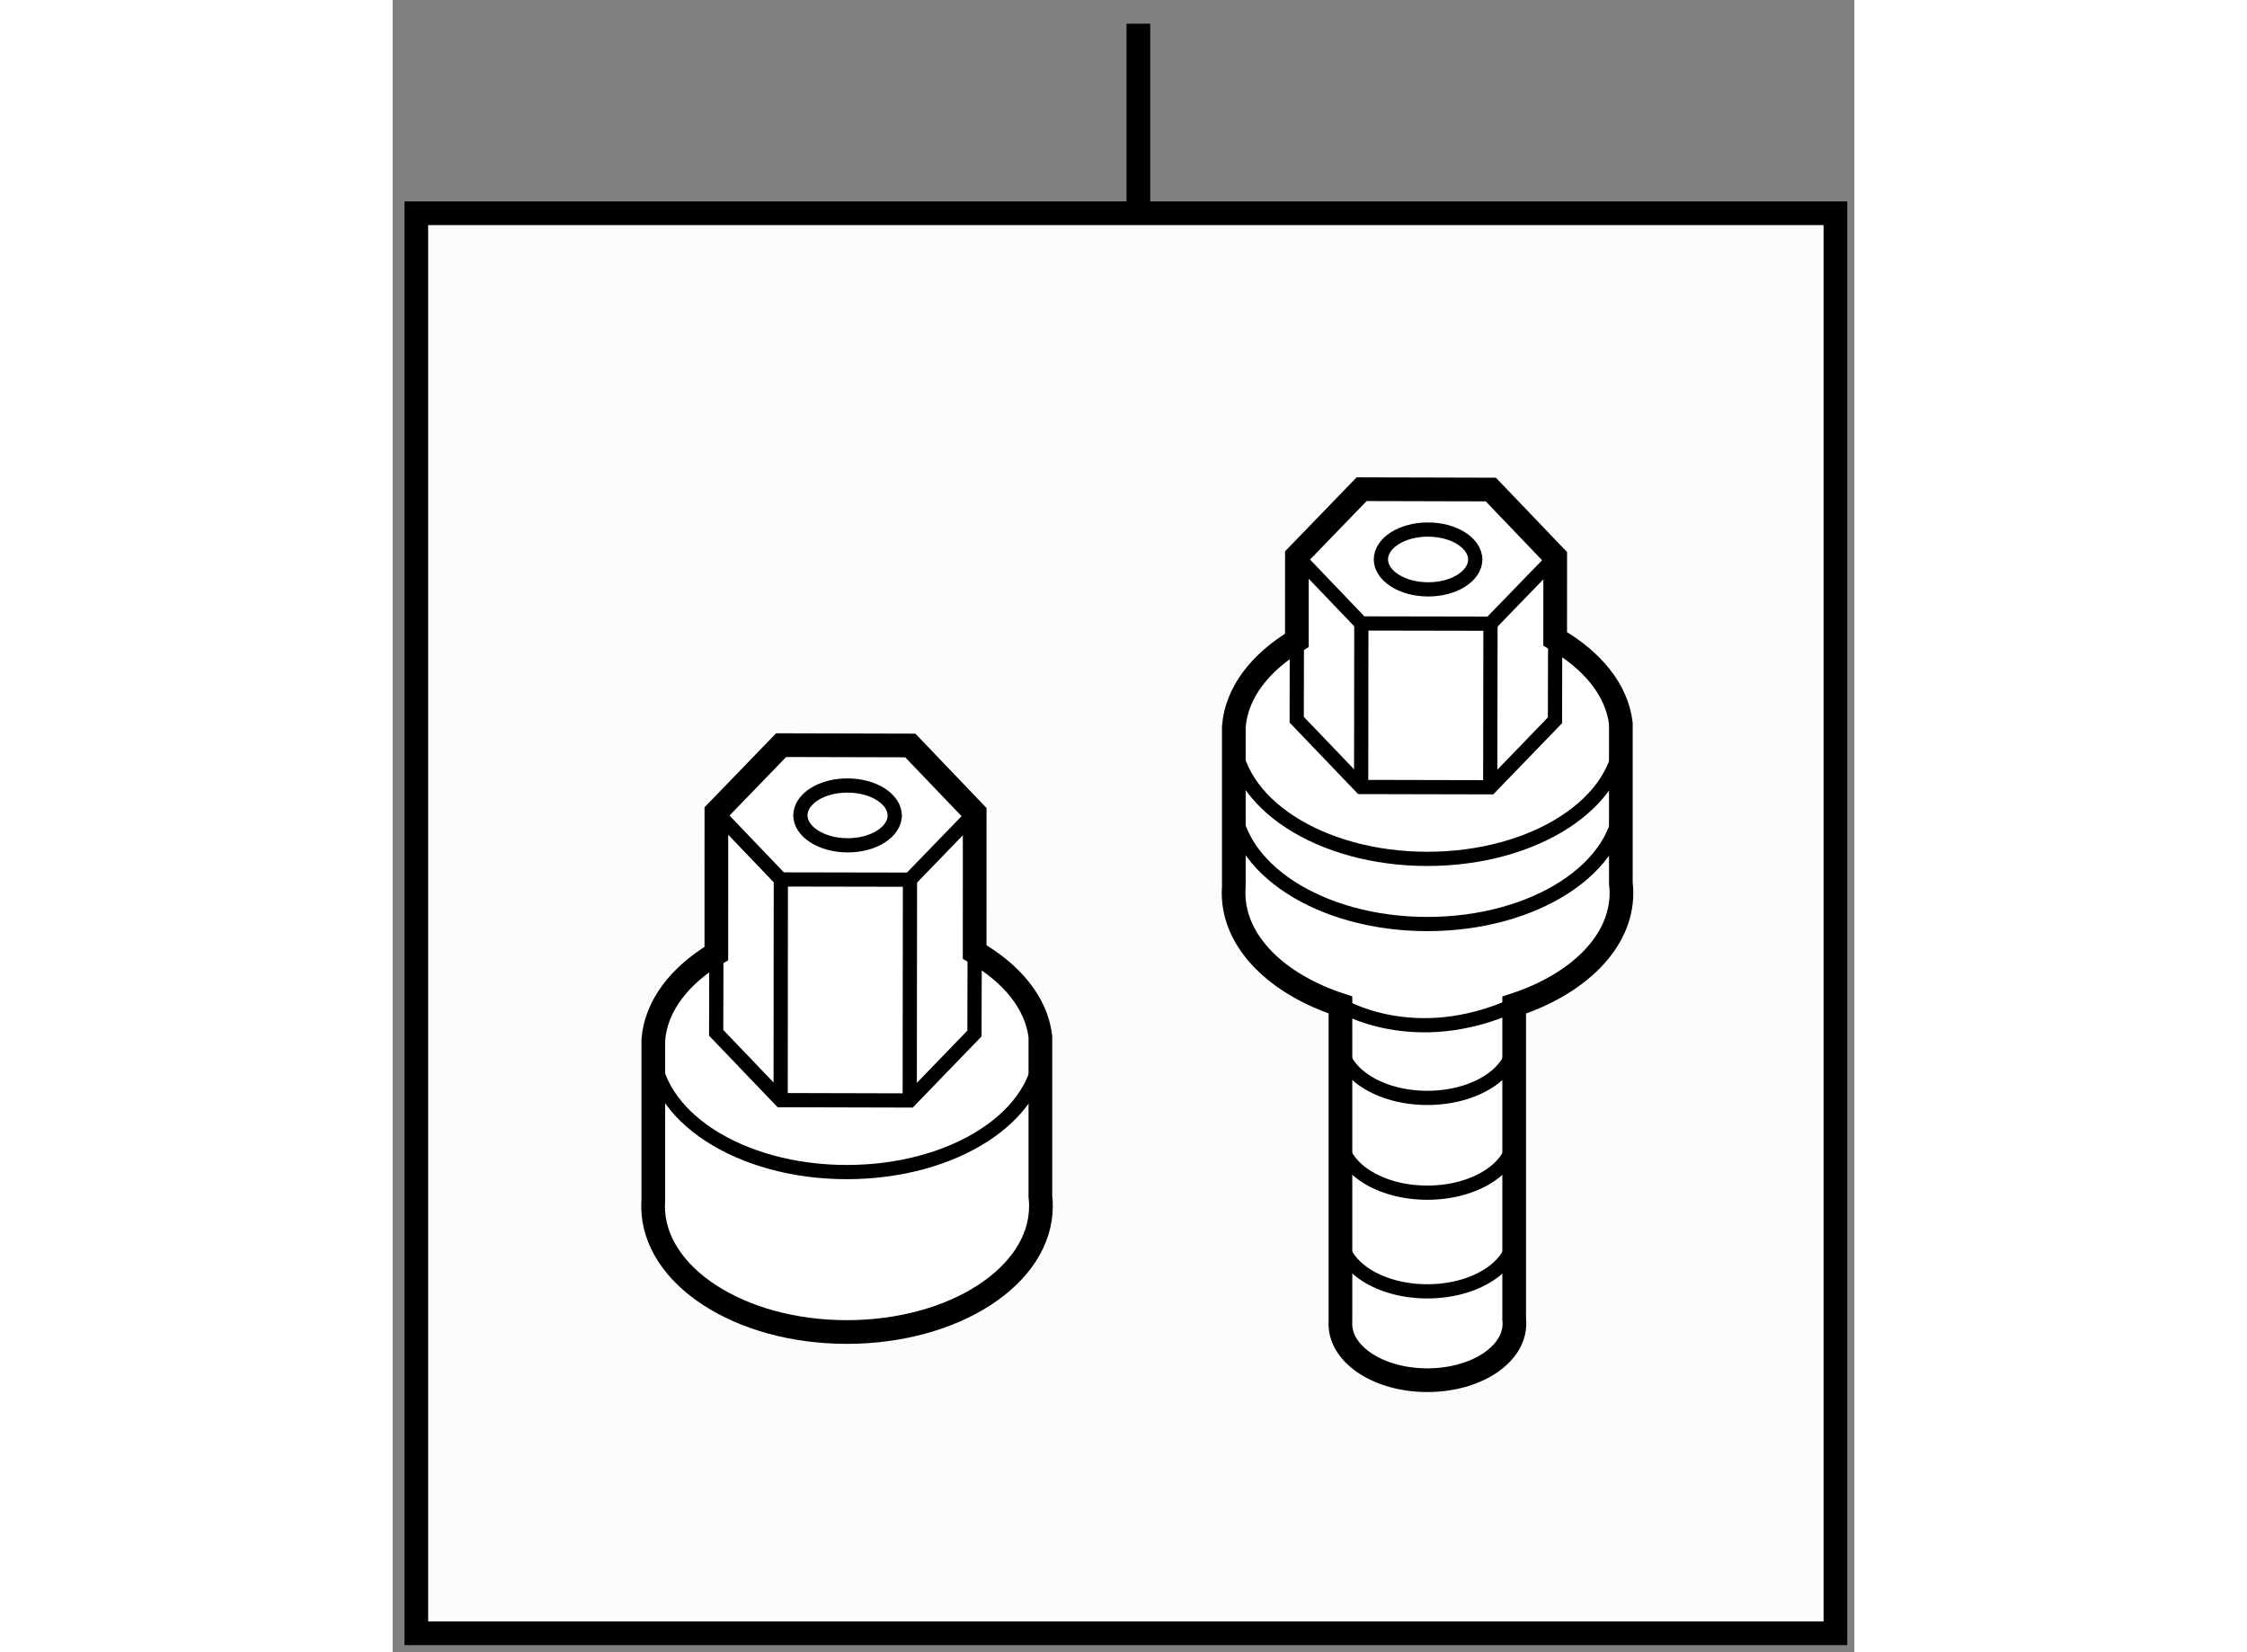 <?xml version="1.0" encoding="utf-8"?>
<!-- Generator: Adobe Illustrator 15.1.0, SVG Export Plug-In . SVG Version: 6.00 Build 0)  -->
<!DOCTYPE svg PUBLIC "-//W3C//DTD SVG 1.1//EN" "http://www.w3.org/Graphics/SVG/1.1/DTD/svg11.dtd">
<svg version="1.1" xmlns="http://www.w3.org/2000/svg" xmlns:xlink="http://www.w3.org/1999/xlink" x="0px" y="0px" width="244.8px"
	 height="180px" viewBox="123.107 45.185 30.846 34.865" enable-background="new 0 0 244.8 180" xml:space="preserve">
	
<rect x="123.107" y="45.185" width="30.846" height="34.865" fill="#808080" stroke="none"/>
	
<g><rect x="123.607" y="49.685" fill="#FCFCFC" stroke="#000000" stroke-width="0.5" width="29.946" height="29.965"></rect><line fill="none" stroke="#000000" stroke-width="0.5" x1="138.844" y1="49.622" x2="138.844" y2="45.685"></line></g><g><path fill="#FFFFFF" stroke="#000000" stroke-width="0.5" d="M128.608,70.506c-0.003,0.043-0.005,0.087-0.005,0.13
				c0,1.473,1.828,2.657,4.088,2.657c2.265,0,4.097-1.185,4.097-2.657c0-0.068-0.004-0.136-0.012-0.204v-3.375
				c-0.085-0.71-0.609-1.337-1.387-1.783l0.001-2.938l-1.359-1.42l-2.726-0.007l-1.366,1.412l-0.001,2.985
				c-0.77,0.459-1.275,1.101-1.33,1.824V70.506z"></path><path fill="none" stroke="#000000" stroke-width="0.3" d="M131.711,62.384c-0.001,0.351,0.444,0.637,0.994,0.639
				c0.552,0.002,0.999-0.284,0.999-0.636"></path><path fill="none" stroke="#000000" stroke-width="0.3" d="M133.704,62.401c0-0.352-0.444-0.639-0.995-0.64
				c-0.551-0.003-0.998,0.282-0.998,0.634"></path><polyline fill="none" stroke="#000000" stroke-width="0.3" points="135.391,62.336 134.024,63.748 131.299,63.743 129.939,62.322 
						"></polyline><line fill="none" stroke="#000000" stroke-width="0.3" x1="131.295" y1="68.4" x2="131.299" y2="63.743"></line><line fill="none" stroke="#000000" stroke-width="0.3" x1="134.019" y1="68.407" x2="134.024" y2="63.748"></line><polyline fill="none" stroke="#000000" stroke-width="0.3" points="135.389,65.332 135.385,66.994 134.019,68.407 131.295,68.4 
				129.935,66.98 129.938,65.414 		"></polyline><path fill="none" stroke="#000000" stroke-width="0.3" d="M128.608,67.131c-0.003,0.043-0.005,0.087-0.005,0.13
				c0,1.473,1.828,2.657,4.088,2.657c2.265,0,4.097-1.185,4.097-2.657c0-0.068-0.004-0.136-0.012-0.204"></path></g><g><path fill="#FFFFFF" stroke="#000000" stroke-width="0.5" d="M149.038,64.028c0-0.068-0.005-0.136-0.013-0.204v-3.375
				c-0.085-0.71-0.609-1.337-1.386-1.783l0.001-1.731l-1.359-1.42l-2.726-0.007l-1.366,1.412l-0.001,1.778
				c-0.77,0.459-1.275,1.101-1.33,1.824v3.375c-0.004,0.043-0.005,0.087-0.005,0.13c0,1.041,0.922,1.928,2.255,2.365v6.667
				c-0.001,0.02-0.002,0.039-0.002,0.059c0,0.661,0.82,1.192,1.835,1.192c1.016,0,1.838-0.531,1.838-1.192
				c0-0.031-0.001-0.061-0.005-0.091v-6.633C148.112,65.958,149.038,65.07,149.038,64.028z"></path><path fill="none" stroke="#000000" stroke-width="0.3" d="M143.961,56.983c-0.001,0.351,0.444,0.637,0.994,0.639
				c0.552,0.002,0.999-0.284,0.999-0.636"></path><path fill="none" stroke="#000000" stroke-width="0.3" d="M145.954,57c0-0.352-0.444-0.639-0.995-0.64
				c-0.551-0.003-0.998,0.282-0.998,0.634"></path><polyline fill="none" stroke="#000000" stroke-width="0.3" points="147.641,56.935 146.274,58.346 143.549,58.341 142.189,56.92 
						"></polyline><line fill="none" stroke="#000000" stroke-width="0.3" x1="143.545" y1="61.792" x2="143.549" y2="58.341"></line><line fill="none" stroke="#000000" stroke-width="0.3" x1="146.269" y1="61.798" x2="146.274" y2="58.346"></line><polyline fill="none" stroke="#000000" stroke-width="0.3" points="147.639,58.723 147.635,60.385 146.269,61.798 143.545,61.792 
				142.185,60.372 142.188,58.805 		"></polyline><path fill="none" stroke="#000000" stroke-width="0.3" d="M140.858,60.522c-0.004,0.043-0.005,0.087-0.005,0.13
				c0,1.473,1.828,2.657,4.088,2.657c2.265,0,4.097-1.185,4.097-2.657c0-0.068-0.005-0.136-0.013-0.204"></path><path fill="none" stroke="#000000" stroke-width="0.3" d="M140.858,61.897c-0.004,0.043-0.005,0.087-0.005,0.13
				c0,1.473,1.828,2.657,4.088,2.657c2.265,0,4.097-1.185,4.097-2.657c0-0.068-0.005-0.136-0.013-0.204"></path><path fill="none" stroke="#000000" stroke-width="0.3" d="M143.108,71.184c-0.001,0.02-0.002,0.039-0.002,0.059
				c0,0.661,0.82,1.192,1.835,1.192c1.016,0,1.838-0.531,1.838-1.192c0-0.031-0.002-0.061-0.005-0.091"></path><path fill="none" stroke="#000000" stroke-width="0.3" d="M143.108,69.101c-0.001,0.02-0.002,0.039-0.002,0.059
				c0,0.661,0.82,1.193,1.835,1.193c1.016,0,1.838-0.532,1.838-1.193c0-0.031-0.002-0.061-0.005-0.091"></path><path fill="none" stroke="#000000" stroke-width="0.3" d="M143.108,67.101c-0.001,0.02-0.002,0.039-0.002,0.059
				c0,0.661,0.82,1.193,1.835,1.193c1.016,0,1.838-0.532,1.838-1.193c0-0.031-0.002-0.061-0.005-0.091"></path><path fill="none" stroke="#000000" stroke-width="0.3" d="M143.108,66.393c0,0,1.541,0.959,3.666,0.001"></path></g>


</svg>